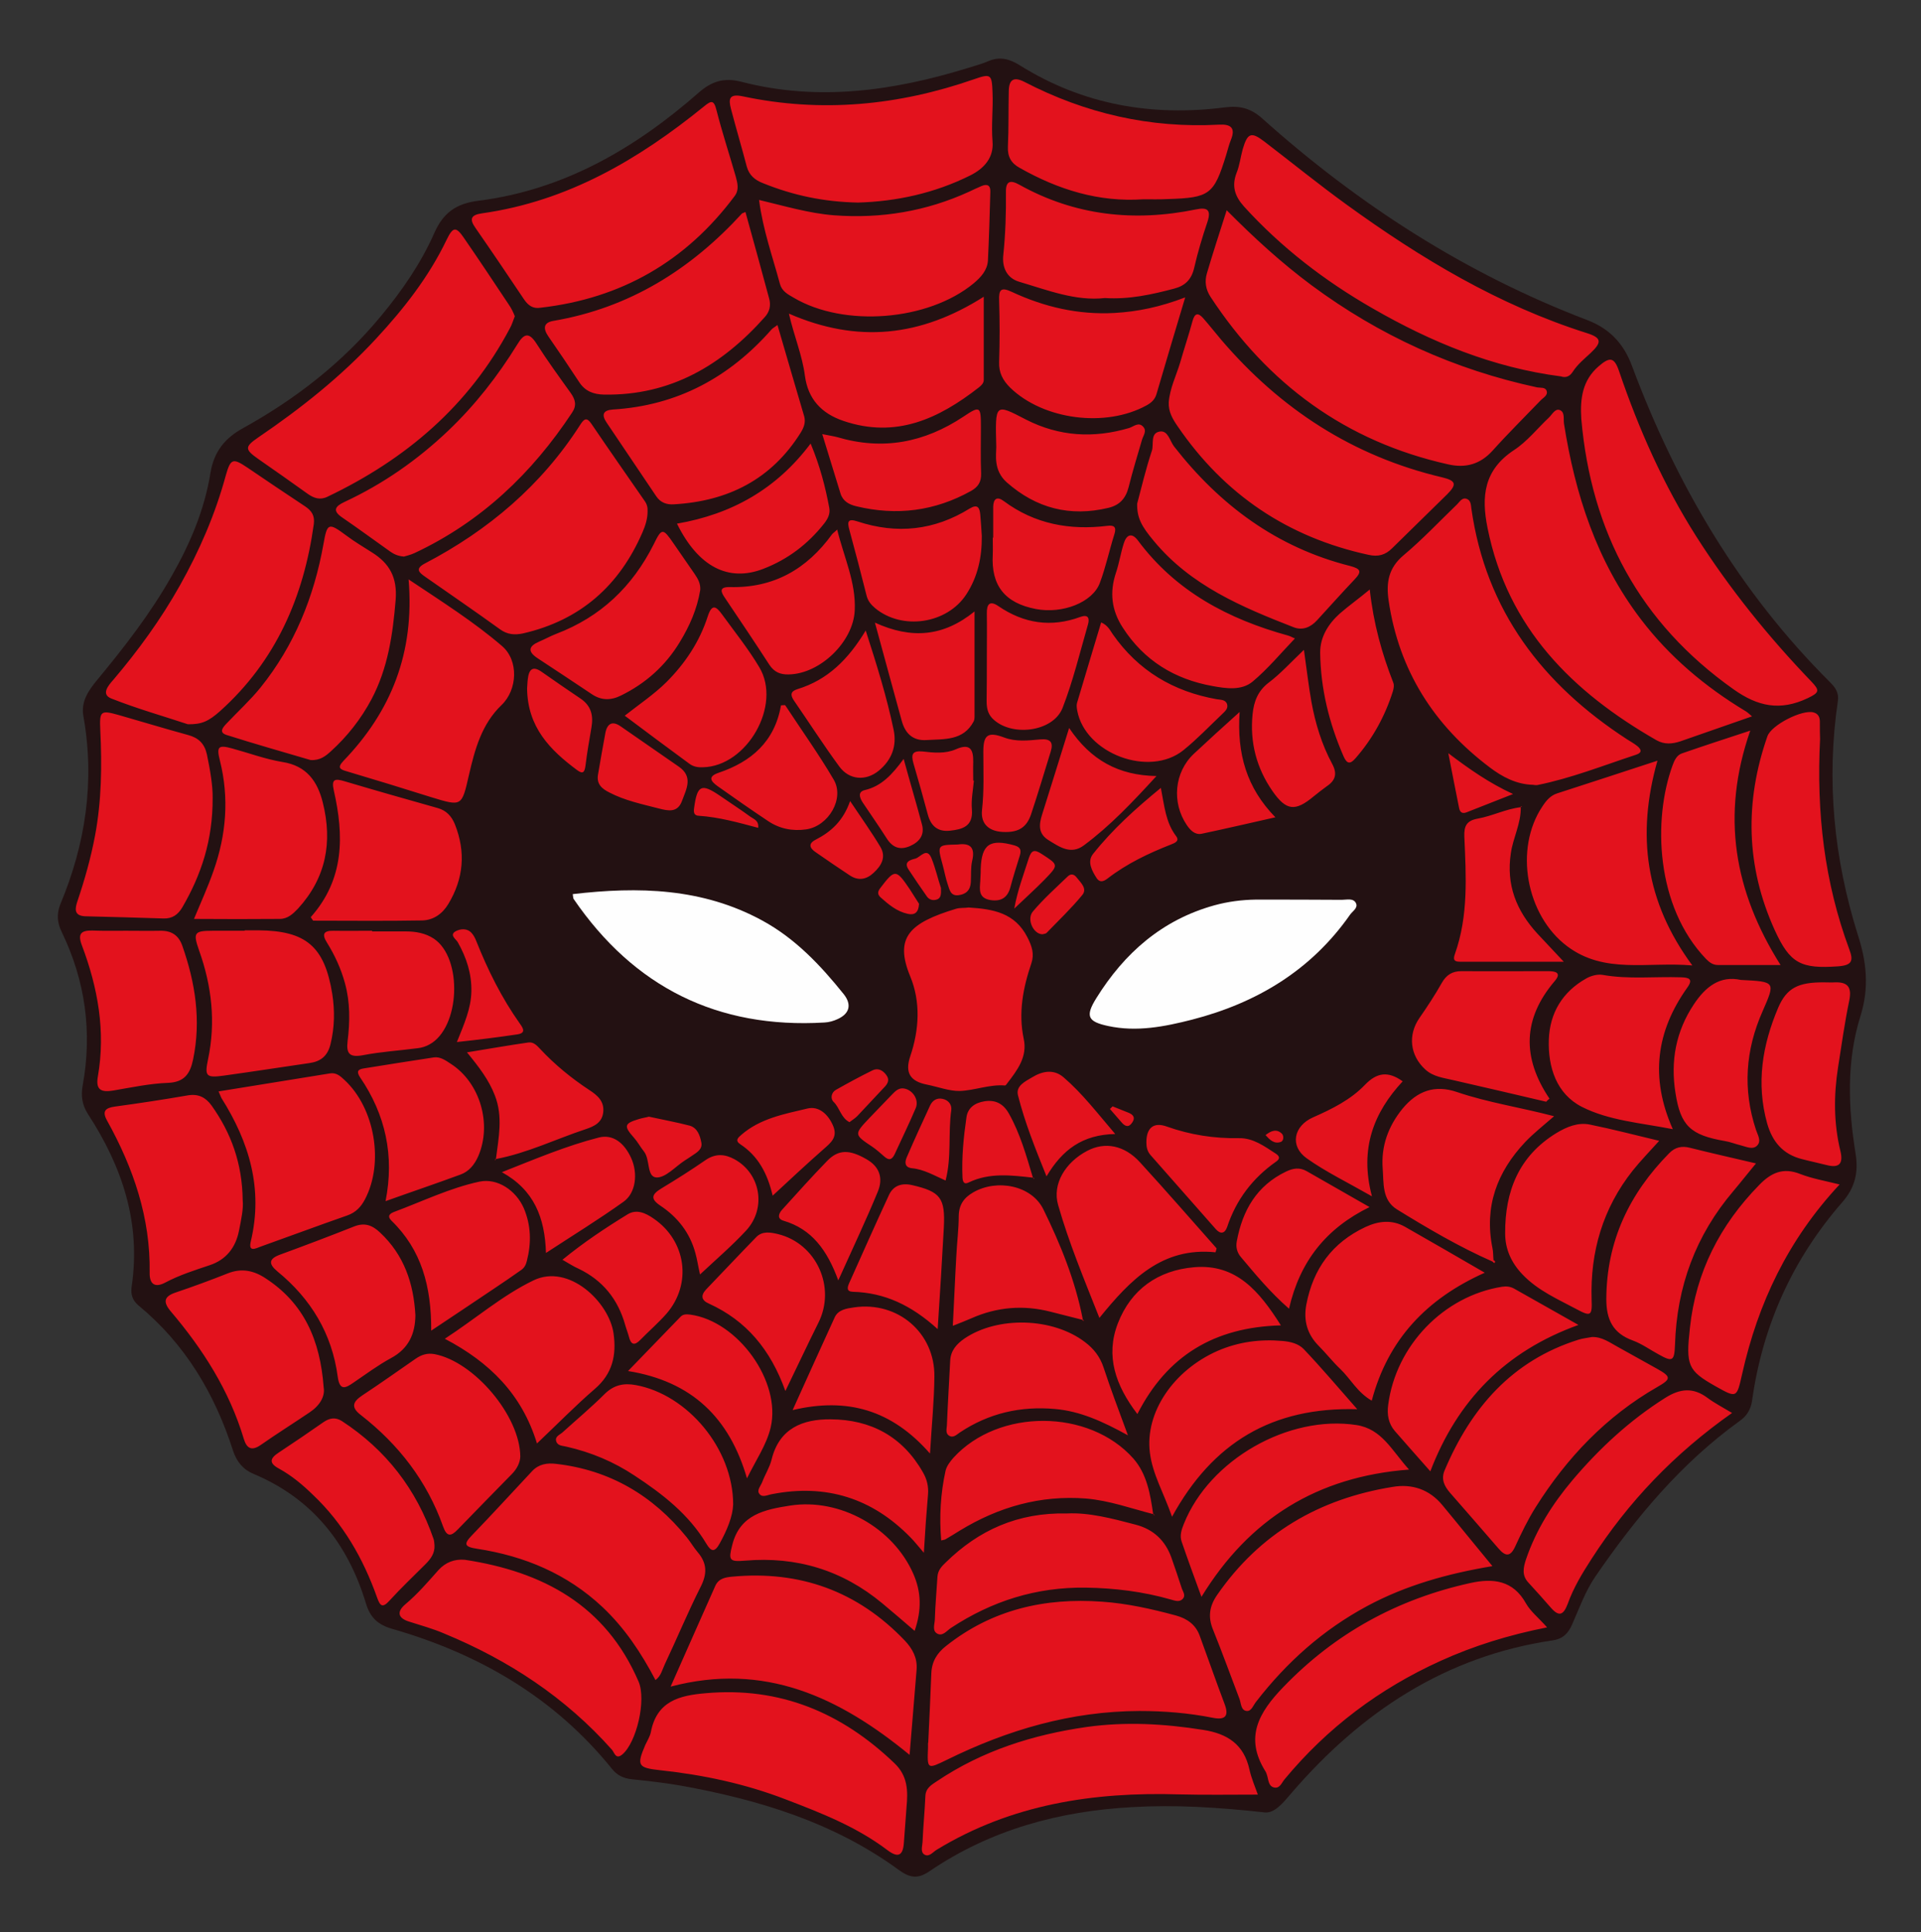 <?xml version="1.0" encoding="utf-8"?>
<!-- Generator: Adobe Illustrator 24.2.0, SVG Export Plug-In . SVG Version: 6.00 Build 0)  -->
<svg version="1.1" id="Layer_1" xmlns="http://www.w3.org/2000/svg" xmlns:xlink="http://www.w3.org/1999/xlink" x="0px" y="0px"
	 viewBox="0 0 875.4 880.3" style="enable-background:new 0 0 875.4 880.3;" xml:space="preserve">
<rect x="0" y="0" width="875.4" height="880.3" fill="#333333" stroke="none"/>
<style type="text/css">
	.st0{fill:#231112;}
	.st1{fill:#E3121D;}
	.st2{fill:#FEFEFE;}
</style>
<g>
	<path class="st0" d="M847.8,463c-6.4,20.4-5.6,41.7-2.2,62.7c1.4,8.6-0.4,15.6-6,22c-22.8,26.1-36.4,56.4-41.2,90.6
		c-0.6,4-2.4,6.9-5.7,9.2c-26.6,19.2-47.2,43.9-65.6,70.7c-4.7,6.8-7.4,14.6-10.7,22c-1.7,3.9-4.1,6.5-8.7,7.2
		c-49,7.2-87.4,32.7-119.1,69.5c-4,4.7-7.9,9.5-12.4,8.9c-21.8-2.4-40.9-3.5-60.2-2.4c-33.3,1.8-64.6,10.3-92.4,29.2
		c-5.4,3.7-9,3.1-14.2-0.7c-29.6-21.6-63.7-31.9-99.2-38.3c-7.4-1.3-14.8-2.1-22.3-2.9c-3.7-0.4-6.6-1.7-9-4.7
		c-26.2-32.5-60.5-52.4-100.1-63.8c-6.6-1.9-10.1-5.1-12.1-11.8c-8.2-27.1-24.4-47.6-51.1-58.8c-4.8-2-7.7-5.5-9.4-10.6
		c-8.3-25.9-21.8-48.6-43-66.1c-2.9-2.4-3.7-5.2-3.2-8.7c4.3-28.9-4.3-54.6-19.8-78.4c-2.8-4.3-3.4-8.5-2.5-13.3
		c4.4-24.3,1.2-47.5-9.5-69.7c-2.1-4.2-2.5-8.2-0.7-12.8C39,384.5,43.3,356,38,326.3c-1.2-6.6,2.3-11.7,6.3-16.5
		c12.4-15,24.3-30.3,33.9-47.3c8.4-14.7,15-30.2,17.7-47c1.6-9.8,6.6-15.9,15-20.5c24-13.3,45.3-29.9,62.8-51.1
		c9.6-11.6,18.1-23.9,24.2-37.7c4-9.1,9.8-13.4,19.9-14.7c39-4.9,71.5-23.8,100.5-49.2c6-5.3,11.7-7.1,19.7-5
		c34.9,9,69.2,4.1,103-6.3c3.1-1,6.3-1.8,9.3-3.1c5.3-2.3,9.7-1.1,14.5,1.9c28.8,18,60.3,23.4,93.6,19.1c6.5-0.8,11.5,0.4,16.6,4.9
		c44,39.4,92.9,70.9,148.2,92c10.3,3.9,16.8,10.8,20.6,21.2c20.2,54.1,49,102.9,90.2,143.9c2.4,2.4,4.1,4.8,3.5,8.6
		c-5.3,36.1-1.8,71.5,9,106.1C850.6,438.1,851.9,449.9,847.8,463z"/>
	<path class="st1" d="M559,95.8c12.7,12.8,25.1,24.1,38.7,34.2c30.9,22.9,65.1,38.4,102.7,46.5c1.6,0.3,3.8-0.2,4.4,1.6
		c0.7,2.1-1.6,3.1-2.8,4.4c-7.3,7.6-14.8,15-21.8,22.8c-5.6,6.2-12.2,8.1-20.2,6.3c-46.7-10.4-82.3-36.6-108.4-76.4
		c-2.2-3.4-2.7-7-1.6-10.7C552.7,115.3,555.7,106.2,559,95.8z M795.4,324c-18.4-11.1-34.6-24.7-47.7-41.9
		c-20.1-26.4-29.9-56.8-35-89.1c-0.3-2.2,0.5-5.3-2-6.2c-2.1-0.7-3.4,2.1-4.9,3.5c-5.3,5-9.9,10.9-15.9,14.8
		c-13.6,9-15,20.9-12,35.6c9.2,45.5,38.6,74.6,77,96.6c3.6,2,7.1,1.7,10.8,0.5c10.6-3.7,21.2-7.4,32.7-11.4
		C796.8,325,796.1,324.4,795.4,324z M700.6,357.7c15.4-3.1,30-8.9,44.9-13.8c2.8-0.9,2.6-2.3,0.7-3.9c-1.5-1.2-3.1-2.1-4.7-3.1
		c-38.5-25-64.4-58.6-71-105.2c-0.2-1.7-0.3-3.6-1.9-4.3c-2.2-1-3.3,1.1-4.6,2.4c-8.1,7.8-15.8,16-24.4,23.2
		c-6.9,5.8-8,12.5-6.8,20.7c4.7,31.8,20.6,56.7,46,75.9c5.8,4.4,12.2,7.8,19.8,8C699.2,357.7,699.9,357.8,700.6,357.7z M422.9,794.1
		c0,0.7,0,1.4,0,2.1c-0.4,10.1-0.4,10,8.7,5.6c27.6-13.6,56.5-22.1,87.6-22.2c11.3,0,22.4,0.9,33.5,3.1c5.6,1.1,7.5-0.7,5.3-6.4
		c-3.9-10.3-7.5-20.7-11.3-31c-1.8-5-5.7-7.8-10.8-9.2c-11.1-3-22.2-5.5-33.7-6.3c-26.1-1.9-50.2,3.6-71.1,20.2
		c-4.1,3.2-6.5,7.1-6.7,12.5c-0.4,10.5-0.9,21-1.4,31.5C423,794.1,422.9,794.1,422.9,794.1z M231.8,138.7
		c-6.7-10.1-13.5-20.3-20.4-30.3c-3.6-5.3-5-5.1-7.9,0.9c-8.1,16.9-19.5,31.4-32.1,45c-16,17.3-34.3,31.8-53.7,45
		c-6.3,4.3-6.2,5.5,0.1,9.9c7.5,5.2,15,10.5,22.4,15.8c2.8,2,5.7,3,9.1,1.3c35.6-17,64.4-41.4,83.1-76.8c0.9-1.6,1.4-3.4,2.2-5.4
		C233.9,142.3,233,140.4,231.8,138.7z M657.2,685.7c-5.9-7.1-13.8-9.7-22.6-8.2c-33.4,5.4-60.5,21.1-80,49.3
		c-3.5,5.1-4.2,10-1.8,15.8c4.2,10.4,8,20.9,12,31.4c0.8,2,0.6,5.3,3.3,5.6c2.2,0.2,3-2.6,4.3-4.2c13.9-18,30.5-32.8,50.6-43.6
		c17.7-9.5,36.7-14.8,57.1-18.2C671.9,703.7,664.6,694.6,657.2,685.7z M536.7,194.3c21.2,31,50.1,50.5,86.9,58.5
		c4.4,1,7.7,0.1,10.8-3c8.3-8.2,16.8-16.4,25.1-24.6c4.5-4.5,4-6.2-2.3-7.7c-40.7-9.6-73.8-31.2-100.7-62.7
		c-2.7-3.2-5.3-6.5-8.1-9.7c-2.4-2.8-4-2.5-5,1.3c-1.7,6.3-3.8,12.5-5.6,18.8c-1.8,6-4.7,11.7-5.2,18.1
		C532.4,187.6,534.4,191,536.7,194.3z M100.3,324c25.4-22.8,38.1-52,42.7-85.2c0.5-3.9-1-6.1-4-8.1c-8.8-5.8-17.5-11.7-26.2-17.6
		c-6.7-4.5-7.7-4.2-9.9,3.5c-4.8,17.7-12,34.3-21,50.3c-8.6,15.3-18.9,29.5-30.3,42.9c-2.3,2.6-5.7,6.6-0.8,8.5
		c11.9,4.7,24.3,8.2,34.8,11.7C91.9,330.1,95,328.7,100.3,324z M334.8,89.3c2.1-2.8,1.3-5.8,0.5-8.8c-2.9-10.1-6.2-20.1-8.8-30.3
		c-1.2-4.8-2.4-4.4-5.7-1.7c-29.8,24.2-62.2,43.2-101.1,48.7c-5,0.7-6,2.5-3,6.7c7.5,10.8,14.8,21.6,22.1,32.5
		c1.9,2.8,4.1,4.4,7.6,3.8C283.1,136,312.6,119.1,334.8,89.3z M790,314.1c11,7.8,21.2,10,33.8,4c5.5-2.6,5.4-3.6,1.6-7.6
		c-19.5-20.3-37.1-42.1-52.3-65.9c-15-23.6-26.3-49-35.3-75.5c-2.2-6.4-4.2-6.6-9.3-2.2c-7.4,6.4-8.5,14.7-7.9,24
		C725.1,242.4,747.3,283.9,790,314.1z M716.7,169.4c2.2-3.4,5.3-5.9,8.2-8.6c5.2-4.9,4.9-6.9-1.7-9c-40.2-12.7-75.8-34.1-109.6-58.6
		c-12.7-9.2-24.9-19.1-37.3-28.6c-6.1-4.7-7.8-4.1-10,3.4c-1,3.6-1.4,7.4-2.8,10.8c-2.3,6-0.8,10.6,3.4,15.3
		c17,18.7,36.8,33.9,58.6,46.4c26.7,15.4,54.9,27,85.8,31C713.7,172.3,715.4,171.4,716.7,169.4z M293.8,228.3
		c-8.1-11.7-16.3-23.4-24.3-35.2c-2.1-3.1-3.3-2.3-5,0.3c-17.7,27.7-41.9,48.2-70.8,63.3c-4.8,2.5-2.7,4.2,0.2,6.2
		c11.3,7.9,22.7,15.7,33.9,23.8c3.4,2.5,6.8,2.7,10.6,1.9c26.1-6,43.9-21.8,54.4-46.1c1.3-3,2.3-6.1,2.3-9.5
		C295.2,231.2,294.8,229.7,293.8,228.3z M303,758.2c5.5-11.6,10.4-23.5,16.2-35c3.1-6,3.1-10.9-1.3-16c-1.8-2.1-3.2-4.6-5-6.8
		c-15.4-19-35-30.6-59.5-33.4c-4.1-0.5-7.9,0.1-10.9,3.3c-9.1,9.7-18.1,19.6-27.3,29.1c-4.1,4.2-3.6,5.4,2.3,6.3
		c21.5,3.3,40.9,11.4,57,26.5c10.1,9.5,17.7,20.9,24.2,33.3C301.3,763.6,301.8,760.7,303,758.2z M442.2,79.9
		c6.4-3.2,10.7-8.2,10.1-15.4c-0.6-7.5,0.3-14.9,0-22.3c-0.3-8.3-0.7-8.8-8.4-6.1c-34.5,12-69.6,15.4-105.4,7.8
		c-6.2-1.3-6.6,1.1-5.4,5.7c2.3,8.8,4.9,17.5,7.2,26.3c1.1,4,3.8,6.2,7.5,7.6c13.6,5.5,27.6,8.5,43.2,8.8
		C408.3,91.8,425.8,88.1,442.2,79.9z M414.5,799.6c1.1-13.8,2.2-26.3,3.2-38.9c0.4-5.3-1.9-9.5-5.4-13.2
		c-21.5-22.5-47.8-32-78.7-29.1c-2.9,0.3-6,0.7-7.6,4.1c-6.6,14.9-13.3,29.9-20.4,46C348.4,757.2,382.5,773.3,414.5,799.6z
		 M407.6,803.4c-24.1-23.1-52.2-34.9-86-31.9c-12,1-22.3,3.6-25,17.7c-0.4,2-1.6,3.9-2.5,5.8c-4.1,9.5-3.4,10.5,6.8,11.6
		c19.6,2.1,38.8,6.2,57.2,13.3c16.2,6.2,32.3,12.5,46.3,23.1c4.9,3.7,7.1,2.5,7.5-3.4c0.4-5.4,0.8-10.7,1.2-16.1
		C413.8,816,413.7,809.2,407.6,803.4z M569.4,806.4c-2.5-11.6-10.1-16.5-21.2-18.2c-17.7-2.8-35.3-3.8-53.1-1.3
		c-24.4,3.5-47.4,10.8-68,24.6c-2.5,1.7-5.2,3.1-5.4,6.8c-0.3,7-1,14-1.3,21c-0.1,2-1.1,4.7,1,5.8c2.1,1.1,3.8-1.3,5.5-2.3
		c34-20.7,71.4-26.4,110.5-25.2c11.9,0.3,23.7,0.1,35.8,0.1C572,814.3,570.3,810.4,569.4,806.4z M719.4,610.4
		c-30.4,9.5-49.1,31.2-61.1,59.6c-1.7,4-0.1,7.2,2.5,10.2c7.4,8.5,14.8,16.9,22.1,25.4c3.2,3.7,5.4,3.8,7.6-1
		c2.8-6.1,5.8-12.3,9.4-18c14.2-22.5,32.1-41.3,55.3-54.6c6.5-3.7,6.4-4.7-0.2-8.4c-5.9-3.3-11.8-6.6-17.8-9.9
		c-3.7-2-7.1-4.6-11.7-4.5C723.5,609.6,721.3,609.8,719.4,610.4z M709.6,361.5c-3.1,1-5,3.3-6.7,5.9c-13,19.3-7.5,49.6,11.2,63.7
		c17.1,12.9,36.6,7,57.1,8.8c-21.4-29-25.5-59.4-15.9-93.3C739.2,351.9,724.4,356.7,709.6,361.5z M355.4,129.3
		c0.9,3.4,3.6,4.8,6.2,6.3c23.1,13.7,61.4,10.6,82.1-6.5c3.3-2.8,6.2-5.9,6.5-10.4c0.5-10.4,0.8-20.9,1.1-31.4
		c0.1-3-1.6-3.6-4.1-2.5c-1.9,0.8-3.8,1.7-5.7,2.6c-19.5,8.9-40,12.3-61.4,10.7c-11.5-0.9-22.4-4.2-34.2-7
		C347.7,104.9,352.1,117,355.4,129.3z M94.3,343.8c-1.1-5-3.8-7.6-8.6-8.9c-10.6-2.9-21.1-6.1-31.6-9.1c-8.2-2.3-8.8-1.9-8.4,6.8
		c0.8,16.2,0.6,32.3-2.4,48.2c-1.9,10.1-4.7,20-8,29.8c-1.1,3.3-1.8,6.7,3.6,6.9c11.9,0.3,23.8,0.6,35.7,1c3.9,0.1,6.5-1.7,8.5-5.1
		c8.6-14.8,13.9-30.6,13.8-49.8C97,358.1,95.8,351,94.3,343.8z M199.8,715.4c-4.8,5.4-9.5,10.9-15.1,15.6c-4,3.4-3.4,6.3,1.8,7.9
		c5.3,1.7,10.8,3.2,15.9,5.4c29.3,12.1,55.3,29.1,76.5,53c1.1,1.3,1.7,4.6,4.7,2.1c6.5-5.5,11-24.8,7.4-33.2
		c-15-34.8-43.6-50.1-79.2-55.5C207,710.3,203,711.9,199.8,715.4z M188.9,252c30.3-14.2,53.5-36.3,71.8-64c2.2-3.3,1.5-5.9-0.6-8.9
		c-5.3-7.4-10.7-14.8-15.6-22.5c-3.5-5.5-5.8-4.6-8.8,0.4c-8.9,14.4-19.2,27.6-31.5,39.3c-14,13.3-29.6,24.2-47.2,32.4
		c-4.3,2-5.7,4-0.9,7.2c7.3,5,14.5,10.3,21.7,15.4c1.7,1.2,3.6,2.1,6.3,2.3C185.4,253.2,187.2,252.8,188.9,252z M150.8,342.3
		c7.5-6.8,13.7-14.7,18.5-23.7c7.5-14.2,9.7-29.5,11-45.3c0.8-10.2-2.8-16.6-10.8-21.6c-3.9-2.5-8-4.9-11.7-7.7
		c-8.1-6-8.7-5.8-10.4,3.9c-4.3,24.1-13.3,46.3-28.7,65.4c-4.7,5.8-10.3,10.9-15.4,16.3c-1.7,1.8-3.8,4.1,0,5.3
		c12.9,4.1,26,7.8,38.2,11.4C145.8,346.6,148.4,344.5,150.8,342.3z M338.2,97.2c-23.4,25.6-51.4,43.1-86,49
		c-4.7,0.8-4.7,3.6-2.3,7.1c4.8,6.9,9.5,13.9,14.1,20.9c2.7,4.1,6.5,5.5,11.3,5.6c30.3,0.5,53.7-13.4,73.2-35.3
		c2.2-2.4,2.9-5.3,2-8.5c-3.5-13-7.1-26.1-10.8-39.4C338.7,97.1,338.4,97.1,338.2,97.2z M695.4,730.6c-5.9-10.6-15-11.6-25.4-9.3
		c-33.1,7.3-61.5,22.8-85.2,47.4c-11.1,11.5-17.8,22.9-8.2,38.3c0.4,0.6,0.6,1.3,0.8,1.9c0.7,2.2,0.6,5.1,3.4,5.6
		c2.5,0.4,3.3-2.3,4.6-3.8c19.5-23.5,43.2-41.3,71-53.9c15.2-6.9,31-11.8,48.6-15.3C701.2,737.2,697.5,734.3,695.4,730.6z
		 M156.5,346.7c-3,3.2-1.5,3.9,1.7,4.8c12.8,3.8,25.5,7.7,38.2,11.7c14.1,4.3,14,4.4,17.3-10.1c2.7-11.7,5.8-23.2,14.9-31.9
		c7.2-6.9,7.9-20.3,0.1-26.9c-12.7-10.9-26.9-19.9-42.5-30.3C189,297.5,178.2,324.2,156.5,346.7z M435.6,414.1
		c-21,6.4-28.2,12.9-20.8,30.8c4.8,11.6,4.1,24.3,0,36.4c-2.5,7.4-0.1,11.4,7.6,12.9c5,1,10.3,3,14.9,2.9c6.8-0.2,13.6-3.1,20.7-2.5
		c0.3,0,0.7-0.6,1-1c4.6-6,9.3-12.1,7.5-20.3c-2.5-11.9-0.3-23.2,3.5-34.4c1.4-4.2,0.3-7.7-1.8-11.8c-5.7-11.2-15.6-12.9-26.8-13.6
		C439.7,413.8,437.5,413.5,435.6,414.1z M351.7,150c-19.2,21.9-43,34.8-72.4,36.6c-4.3,0.3-5.4,2.2-2.9,5.9
		c7.6,11.2,15.1,22.5,22.7,33.7c1.9,2.8,4.7,3.8,7.9,3.6c24.7-1.4,44.5-11.3,57.9-32.7c1.4-2.3,2.3-4.6,1.6-7.3
		c-4-13.6-8-27.2-12.2-41.7C352.8,149.2,352.2,149.5,351.7,150z M100.9,500.3c12.7,20.1,19.1,41.4,13.4,65.3
		c-1.3,5.3,2.5,3.1,4.5,2.4c13.2-4.7,26.3-9.6,39.5-14.2c3.9-1.4,6.2-3.9,8-7.3c8.8-16.7,4.5-41.6-9.3-54.4c-1.9-1.8-3.8-3.5-6.7-3
		c-16.8,2.7-33.5,5.4-50.7,8.2C100.2,498.6,100.5,499.5,100.9,500.3z M525.8,246.5c16.8,20.3,40.1,30.1,63.7,39.3
		c4.1,1.6,7.8,0,10.7-3.2c5.7-6.2,11.3-12.5,17.1-18.6c3.4-3.6,2.8-4.8-2-6.1c-33.4-8.4-59.4-27.7-80.3-54.5
		c-1.9-2.5-2.7-7.2-6.3-6.8c-4.7,0.6-2.8,5.8-3.8,8.8c-2.8,8.4-4.8,17-6.7,24.1C518.1,235.9,520.1,239.7,525.8,246.5z M532.2,90.7
		c19.1-0.6,21-2,26.6-20.2c0.7-2.2,1.2-4.5,2.1-6.7c2.3-5.6-0.1-7.3-5.4-7c-31.4,1.7-60.9-5.1-88.7-19.5c-4.9-2.5-7-1-7.1,4.2
		c-0.2,8.4,0,16.9-0.4,25.3c-0.2,4.6,1.5,7.6,5.4,9.7c17.5,9.9,36,15.7,56.3,14.3C524.7,90.8,528.5,90.9,532.2,90.7z M96.4,503.7
		c-2.7-3.7-6-5.4-10.8-4.6c-11,1.9-22.1,3.6-33.2,5.1c-4.4,0.6-6,2.1-3.6,6.4c12,21.6,19.8,44.3,19.4,69.3c-0.1,5,2.2,7.1,7.1,4.5
		c6.4-3.4,13.3-5.6,20.2-7.9c7.6-2.5,11.9-8.1,13.4-15.7c1-5,2.1-10.1,1.7-13.9C110.4,530,105.3,516.2,96.4,503.7z M507.9,142.6
		c-16.5,0.9-32-2.7-46.8-9.6c-4.9-2.3-6-1.1-5.8,3.9c0.3,9.3,0.3,18.7,0,28c-0.2,4.9,1.7,8.4,5,11.7c15.1,14.7,43.5,18.4,62.2,8.1
		c2.2-1.2,3.8-2.7,4.5-5.1c4.2-14.3,8.4-28.5,13.1-44.1C528.6,139.9,518.4,142,507.9,142.6z M431,711.9c-1.9,1.8-3.6,3.6-3.8,6.5
		c-0.4,6.5-1,13-1.2,19.6c-0.1,2.2-1.3,5.1,1.2,6.4c2.4,1.2,4.2-1.3,6.1-2.6c18.7-12.3,38.9-18.7,61.5-18.4
		c13.2,0.2,26.1,1.8,38.7,5.4c1.8,0.5,3.8,1.3,5.3-0.1c1.8-1.7,0.2-3.5-0.3-5.1c-1.5-4.7-3.1-9.3-4.7-13.9
		c-2.8-7.8-8.2-12.9-16.3-15c-10.6-2.8-21.3-5.6-31.2-5.1C463.8,689.1,446,697.2,431,711.9z M680.6,574.2c-0.2-1.9-0.1-3.8-0.5-5.6
		c-3.8-18.8,2.1-34.6,14.9-48.2c3.9-4.1,8.4-7.6,13.2-11.8c-15.2-4-30.1-6.2-44.2-11c-10.2-3.5-18.2-0.5-24.9,7.6
		c-6.5,8-9.8,17.1-9,27.3c0.5,6.5-0.4,14.2,6.4,18.5c14.1,8.7,28.4,17.1,43.6,23.8C680.2,574.6,680.4,574.4,680.6,574.2z
		 M366.8,171.2c1.4,10.6,7.5,17.2,17.6,20.6c23.9,8.1,43.4-1,61.7-15.3c1.1-0.9,2.2-1.9,2.2-3.4c0-12.2,0-24.4,0-37.9
		c-28.8,18.3-57.6,21.3-88.8,7.7C361.9,153.3,365.6,161.9,366.8,171.2z M535.1,131.5c5-1.3,7.9-4.2,9.1-9.5c1.6-7,3.7-14,6-20.8
		c1.8-5.4,0.2-6.9-5.1-5.8c-28.2,5.8-55.3,2.9-80.7-11.3c-4-2.2-6.1-1.6-6,3.4c0.1,9.6-0.2,19.1-1.2,28.7
		c-0.6,5.5,1.5,10.5,7.3,12.2c12.9,3.8,25.7,8.9,39,7.4C514.6,136.5,524.9,134.2,535.1,131.5z M198,617c-3.3-0.6-6,0.3-8.6,2.1
		c-8.1,5.6-16.1,11.3-24.3,16.7c-4.5,3-5.2,5.5-0.6,9c17.2,13.4,30.1,30.1,37.4,50.7c1.7,4.8,3.6,4.7,6.8,1.3
		c8.1-8.4,16.4-16.8,24.5-25.1c2.4-2.4,3.8-5.3,3.9-8C237,645.1,216,620.4,198,617z M111.5,424.1c-2.3,0-4.7,0-7,0
		c-2.6,0-5.2,0-7.7,0c-8.3,0-8.9,0.9-6.1,8.9c5.8,16.2,7.7,32.7,4.1,49.7c-1.6,7.7-0.9,8.5,7.2,7.4c13-1.8,25.9-3.8,38.9-5.7
		c5.2-0.7,8.4-3.2,9.7-8.6c1.9-7.7,2-15.4,0.8-23c-3.5-21.6-12-28.7-33.5-28.9c-2.1,0-4.2,0-6.3,0
		C111.5,423.9,111.5,424,111.5,424.1z M618.5,642.1c-8.9-10.1-16.4-19-24.4-27.4c-2.4-2.5-6.1-3.4-9.7-3.7
		c-10.2-0.9-20,0.4-29.5,4.5c-20.2,8.9-33.2,28.1-30.9,46.4c1.2,9.8,6.3,18.3,10.1,29.2C552.6,657.3,579.8,641,618.5,642.1z
		 M121.1,582.5c-5.4-3.6-11-4.8-17.3-2.3c-7.8,3.1-15.7,6-23.7,8.7c-5.4,1.8-5.9,4.3-2.3,8.6c14.7,17.3,26.7,36.1,33.3,58.1
		c1.3,4.3,3.5,5.7,7.7,2.8c7.3-5.1,14.8-9.8,22.2-14.8c4.7-3.1,7.2-7.3,6.5-11.4C145.9,610.4,138.4,593.8,121.1,582.5z M829.3,328.8
		c0-2-0.7-3.6-2.9-4.2c-5.1-1.4-19.2,5.7-21,10.9c-10.4,29.8-9.8,59.3,3.3,88.2c7,15.4,12,17.8,29,16.6c6.5-0.5,6.9-2.7,5-7.8
		c-11.3-30.5-15-62.1-13.3-95.7C829.3,334.9,829.3,331.8,829.3,328.8z M724.5,512.4c-5.4-1.1-10.5,1-15.3,3.9
		c-17.1,10.5-23.4,26.5-23.3,45.7c0,7.3,2.9,13.5,8,18.8c7,7.3,16.1,11.2,24.7,15.8c6.3,3.4,7,2.9,6.7-4.4
		c-0.7-21.8,5.1-41.6,18.7-58.8c3.6-4.5,7.7-8.7,12.1-13.6C745.1,517.2,734.9,514.5,724.5,512.4z M766.4,343.3
		c-2.3,0.8-3.4,3.2-4.2,5.4c-9,24.6-7.8,64.3,15.3,88.3c1.6,1.6,3.1,2.7,5.4,2.7c9.1,0,18.1,0,28.5,0
		c-21.1-33.4-27.3-68.1-13.8-106.8C786,336.7,776.2,339.9,766.4,343.3z M640.3,559c-6-3.4-12.1-2.7-18.1,0.1
		c-15.1,7.1-23.8,19-26.9,35.3c-1.4,7.4,0.5,13.6,5.5,18.7c3.5,3.5,6.5,7.4,10,10.7c4.7,4.5,7.7,10.6,14.3,14.4
		c7.4-27.8,24.9-46.4,51.5-58.3C663.8,572.5,652.1,565.7,640.3,559z M127.5,418.7c3.6,0,6-2.3,8.3-4.7c12.8-14,15.8-30.3,11.3-48.3
		c-2.4-9.7-7.4-16.8-18.4-18.5c-7.8-1.3-15.3-4.1-23-6.2c-6.2-1.7-7.1-0.8-5.5,5.5c4.3,17.1,2.9,33.9-2.9,50.3
		c-2.5,7.2-5.7,14.2-8.9,21.9C101.9,418.8,114.7,418.8,127.5,418.7z M770.2,523c-3.8-1-6.9-0.3-9.6,2.5
		c-18.1,18.4-28.5,40-28.6,66.4c0,9.4,3,15.6,12.1,18.9c4.1,1.5,7.8,4.2,11.7,6.3c6.4,3.6,7.2,3.1,7.5-4.4
		c0.8-26.4,9.4-49.8,26.6-70c3.3-3.9,6.4-7.9,10.3-12.6C789.2,527.5,779.7,525.4,770.2,523z M142.7,419.5c16.5,0,33.1,0.2,49.6-0.1
		c5.2-0.1,9.3-3,12-7.5c7-11.6,8-23.7,3-36.3c-1.5-3.7-3.9-6.3-7.8-7.4c-14.2-4-28.3-8-42.4-12.2c-4.3-1.3-6.2-1.2-5,4.1
		c4.7,20.6,4.9,40.5-10.5,57.8C142,418.5,142.3,419,142.7,419.5z M271,632.9c8.1-6.9,10-15.4,8.6-25.3c-2-14.3-20.4-32-36.5-24.2
		c-14.3,6.9-26.4,17.5-40.4,26.6c20.4,10.7,35.1,25.2,42,47.7C254,648.9,262.2,640.5,271,632.9z M768.9,450c2.8-3.9,0.8-4.6-2.9-4.7
		c-11.9-0.4-23.8,1-35.7-1.1c-2.3-0.4-5.3,0.4-7.4,1.6c-10.9,6.1-16.7,15.8-17.1,28c-0.4,12.5,3.5,24.6,15,30.5
		c12.4,6.3,26.7,7.3,41.5,10.2C751.8,490.9,754.8,469.8,768.9,450z M778.2,637c-6.5-4.9-12.5-4.4-19.3-0.1
		c-16.2,10.2-30,23-42.3,37.5c-9.1,10.8-16.6,22.6-21.2,36.1c-1.2,3.7-2,7.2,1,10.5c3.5,3.8,6.9,7.6,10.3,11.5
		c3.8,4.4,5.8,3.3,7.7-1.7c2.6-7.3,6.6-13.9,10.8-20.4c16.8-26.1,37.8-48.1,64.1-66.6C784.8,641.1,781.3,639.3,778.2,637z
		 M525.5,689.9c-1.3-9-2.8-18.2-9-25.3c-20.2-22.8-61.5-22.9-82-0.4c-1.5,1.7-3.1,3.8-3.6,5.9c-2.3,10.4-2.9,21-2,31.8
		c1.1-0.3,1.6-0.3,1.9-0.5c2.2-1.3,4.4-2.6,6.6-4c17.7-10.8,36.7-16.2,57.5-14.6C505.5,683.7,515.4,687.3,525.5,689.9L525.5,689.9z
		 M642.1,669.6c-7.9-8.7-12.3-18.5-24-20.3c-31-4.7-66.9,15.8-78.6,45c-1.1,2.7-2,5.4-1,8.2c2.7,7.9,5.6,15.8,9,25.1
		C569.3,692,600.3,672.8,642.1,669.6z M42.1,424c-5.1-0.1-6.8,1.4-4.8,6.7c7.3,19.3,10.9,39.2,7.3,59.8c-1.1,6.2,1.6,7.3,7,6.4
		c8.3-1.4,16.6-3.2,25-3.5c7.6-0.3,10.1-4.4,11.4-10.7c3.7-17.8,1-34.9-4.9-51.7c-1.7-4.9-5-7-10.1-6.9c-5.2,0.1-10.3,0-15.5,0
		C52.4,424.1,47.3,424.2,42.1,424z M719.3,603.7c-10.7-6.1-20.1-11.3-29.4-16.6c-1.7-0.9-3.4-1.1-5.4-0.8
		c-26.6,4.2-48.4,26.8-51.9,53.8c-0.6,4.4,0.1,8.5,3,11.9c5.2,6,10.5,11.9,16.2,18.4C664.2,638,686,615.7,719.3,603.7z M820.3,534.9
		c-7.8-3.1-13.3-0.5-18.7,5.1c-17.8,18.2-28.8,39.6-31.5,65c-1.9,17.1-1,19.5,11.6,26.6c9.8,5.5,9.7,5.5,12.2-5.6
		c7.2-32.1,20.8-61,44.4-86.3C831.5,538,825.7,537,820.3,534.9z M554.4,568.8c-11.6-13.1-23.1-26.3-34.9-39.2
		c-7.1-7.8-16-9.5-24.1-5.2c-9.9,5.2-16,15.1-13.2,24.7c4.9,17.2,11.8,33.7,18.8,51.4c14.1-17.4,28.6-32.4,52.9-29.9
		C554.1,570,554.3,569.4,554.4,568.8z M197.6,701.3c-7.8-22.7-21.7-40.7-41.8-53.8c-3-1.9-5.6-1.4-8.4,0.5
		c-6.7,4.7-13.5,9.3-20.3,13.8c-4,2.6-4.8,4.8,0.1,7.4c5.8,3.2,10.8,7.4,15.5,12c13.7,13,22.8,28.9,29.1,46.6c1.4,4,2.5,5.1,5.8,1.4
		c5.2-5.7,10.8-11,16.3-16.5c2.4-2.4,4.3-5,4.1-8.6C197.9,703.2,197.9,702.2,197.6,701.3z M289.7,631.1c-5.4-1-9.9-0.1-14.1,4
		c-6.1,6.1-12.8,11.7-19.2,17.5c-1.3,1.2-3.7,1.9-2.9,4.2c0.7,2.1,3,1.9,4.8,2.4c11,2.5,21.3,6.8,30.8,13.1
		c12.8,8.4,24.8,17.7,32.8,31.1c2.2,3.7,3.8,4,6.1-0.2c3.3-6,5.9-12.2,6.1-17.7C334.1,660.1,313.3,635.4,289.7,631.1z M502.9,623.1
		c-1.6-4.9-4.5-8.6-8.5-11.6c-14.7-11.2-39.7-11.9-54.9-1.6c-3.6,2.5-6.3,5.5-6.5,10.2c-0.5,9.8-1.1,19.6-1.5,29.4
		c-0.1,1.6-0.7,3.5,0.9,4.6c2,1.3,3.5-0.4,5-1.4c13.2-8.8,27.7-12.1,43.4-10.7c11.4,1,21.6,5.6,33.2,12
		C509.7,642.4,506.1,632.8,502.9,623.1z M173.2,561.6c-3.6-3.4-7.1-4.7-12-2.7c-11.1,4.4-22.2,8.6-33.4,12.7
		c-5.3,1.9-5.6,4.2-1.4,7.7c15.3,12.5,24.9,28.4,27.5,48c0.9,6.6,3.6,5.2,7.3,2.6c5.6-3.8,11.1-7.9,17-11.1c8-4.3,11-11,11.1-19.5
		C188.5,584.7,184.1,571.8,173.2,561.6z M316.6,261.6c-3.2-4.6-6.4-9.3-9.6-13.9c-4.9-7.1-5.4-7.3-9.1,0.3
		c-9.7,19.3-24.2,33.1-44.4,40.8c-2.6,1-5.1,2.4-7.7,3.5c-4.9,2.1-5.6,4.5-0.7,7.7c8.2,5.4,16.4,10.8,24.6,16.3
		c4.3,2.9,8.7,2.9,13.3,0.6c11.2-5.5,20.2-13.5,26.7-24.2c4.6-7.5,8-15.3,9.4-23.9C319.3,266,318.1,263.8,316.6,261.6z M587,289.6
		c-27.2-7.5-51.2-20.1-68.5-43.4c-2.8-3.7-5.2-2.5-6.4,1.4c-1.4,4.4-2.1,9.1-3.6,13.5c-2.9,8.8-2,16.9,3.1,24.8
		c9.7,15.1,23.7,23.6,41,26.7c6.1,1.1,13.2,2.2,18.3-2.1c6.9-5.8,12.7-12.8,19.2-19.6C589,290.5,588.1,289.9,587,289.6z
		 M706.1,500.6c-12.6-18.7-12.2-36.5,2.4-53.6c3.4-4,0-4.5-3.2-4.5c-13.1,0-26.2,0.1-39.3,0c-4.2,0-6.9,1.7-9,5.4
		c-3.1,5.5-6.6,10.8-10.2,16c-5.3,7.7-4.3,17,2.7,23.4c3.7,3.4,8.4,3.8,12.9,4.9c14.1,3.2,28.1,6.5,42.2,9.8
		C705.1,501.4,705.6,501,706.1,500.6z M493.4,601c-3.4-17.5-10.1-34-17.9-49.9c-5.4-11.1-21.3-14-32-7.8c-4.2,2.4-6.5,5.6-6.6,10.7
		c0,6.1-0.8,12.1-1.1,18.2c-0.6,10.4-1,20.8-1.6,31.9c3.3-1.3,5.9-2.3,8.4-3.4c11.7-5.2,23.8-6.2,36.2-3c4.7,1.2,9.5,2.4,14.2,3.6
		L493.4,601z M169.5,424.1c-5.8,0-11.7,0.1-17.5,0c-4.6-0.1-5.4,1.6-3,5.4c3.6,5.8,6.4,11.9,8.2,18.5c2.4,8.7,2.3,17.5,1.2,26.4
		c-0.7,5.8,1,7.5,7,6.4c8.2-1.6,16.7-2.1,25-3.2c1.8-0.2,3.7-0.8,5.3-1.7c14-7.6,15.3-39.3,2-48.2c-3.8-2.5-8.2-3.3-12.7-3.3
		c-5.1,0-10.3,0-15.4,0C169.5,424.2,169.5,424.1,169.5,424.1z M225.5,586.9c4.1-2.7,8.1-5.5,12.1-8.3c1.4-1,2.1-2.4,2.5-4.1
		c2.1-8.2,1.9-16.2-1.4-24c-3.6-8.2-12.1-13.8-20.2-12.1c-13.5,2.9-26,9-38.9,13.8c-1.8,0.7-3.4,1.8-1.2,4
		c13.7,13.3,18.2,30,18.1,50.1C207,599.3,216.3,593.1,225.5,586.9z M810.3,459.2c-7.2,17-10.1,34.4-5,52.7c2.4,8.4,7.2,14,15.7,16.2
		c3.8,1,7.7,1.8,11.6,2.8c5.6,1.4,7.4-0.8,6.1-6.3c-3.1-12.7-3.1-25.5-1.1-38.3c1.6-10.2,3-20.3,5.1-30.4c1.2-5.9-0.5-8.5-6.5-8.3
		c-1.6,0.1-3.3,0-4.9,0C819.5,447.5,814.2,450.1,810.3,459.2z M314.3,348.1c1.8,1.3,3.9,1.6,6,1.5c20.1-0.4,36.1-28.3,25.7-45.6
		c-5-8.4-11.2-16.1-17-24.1c-2.7-3.7-4.6-4.9-6.5,1c-3.7,11.5-10.3,21.4-18.9,30c-5.7,5.6-12.3,10-18.9,15.2
		C294.8,333.7,304.5,340.9,314.3,348.1z M425.8,627.3c0.3-20-16.7-34.5-36.6-31.6c-3.4,0.5-7.3,1-8.9,4.7
		c-6.2,13.5-12.3,27.1-19.1,42.1c24.9-5.9,45.2-0.1,62.6,19.8C424.6,649,425.7,638.2,425.8,627.3z M544.2,577.4
		c-16.5,1.4-28.8,10.1-34.8,25.6c-5.7,14.8-1.1,28.2,8.9,41.3c13.6-26.7,35.2-39.6,65.4-40.4C573.8,588.2,563.3,575.8,544.2,577.4z
		 M209.8,535.2c3.9-1.4,6.4-4.5,8.1-8.3c6.4-14.7,0.9-33.6-12.5-42.2c-2.3-1.5-4.7-3.3-7.7-2.9c-10.6,1.6-21.2,3.3-31.8,5
		c-2.8,0.4-3.6,1.4-1.8,4.1c11.6,17,15.7,35.7,11.6,56.4C187.4,543.1,198.7,539.3,209.8,535.2z M422.9,680.9c0.3-3.6-0.5-6.9-2.3-10
		c-9.3-16.4-23.8-24.1-42.1-24.2c-12.6-0.1-23.4,4-26.9,18.4c-0.9,3.6-3,6.8-4.3,10.3c-0.7,1.7-2.5,3.6-1.3,5.2
		c1.4,2,3.8,0.5,5.8,0.2c24.6-4.8,45.7,1.8,63.2,19.8c1.8,1.8,3.3,3.8,6,6.9C421.6,697.1,422.2,689,422.9,680.9z M771.9,457.6
		c-8.2,12.3-10.7,25.8-8.4,40.3c2.3,15.1,6.9,19.3,22.5,22c2.5,0.4,4.9,1.4,7.4,2c2.4,0.6,5.3,2.1,7.3,0.1c2.1-2.1,0.3-4.8-0.5-7.2
		c-6.1-18.4-4.8-36.4,3-54c5.9-13.5,6-13.5-9.9-14.3C783.8,444.4,777.2,449.6,771.9,457.6z M490.8,320.3c-0.3,1.1-0.1,2.3,0.1,3.5
		c3.6,19.5,32.8,30.6,48.4,18c6.2-5,11.7-10.8,17.4-16.2c1.3-1.3,3.1-2.6,2.5-4.7c-0.7-2.2-2.9-2-4.7-2.3
		c-19.8-3.5-35.8-13-47.4-29.6c-1.3-1.9-2.3-4.1-5.3-5.4C498.1,296,494.4,308.1,490.8,320.3z M416.2,717.1
		c-9.2-21-33.4-34.6-56.1-31.1c-11.5,1.8-22.9,4-26.4,17.9c-1.8,7-1.4,7.8,5.8,7.2c23.5-2,44.3,4.3,62.5,19.4
		c4.8,4,9.6,8.1,14.8,12.6C420.1,733.5,419.8,725.3,416.2,717.1z M446.7,234.4c-0.3-3.2-1.3-4.8-4.8-2.7
		c-16.1,10-33.2,11.8-51.1,5.9c-4.5-1.5-4.8,0.1-3.7,4c2.7,9.9,5.3,19.8,7.8,29.8c0.6,2.4,2,4.1,3.9,5.7
		c12.3,10.2,32.7,7.2,41.5-6.2c5.3-8.1,7.2-17.1,7.1-26.7C447.2,240.9,447,237.7,446.7,234.4z M379.2,243.4
		c-11.5,15.9-26.6,24.6-46.6,24.1c-5-0.1-4.2,2.1-2.2,5c6.8,10.1,13.6,20.2,20.2,30.4c2.2,3.3,4.9,4.5,8.8,4.4
		c14.3-0.2,29.5-14.9,30.1-29.2c0.6-12.8-4.9-24.1-8-36.8C380.3,242.5,379.6,242.9,379.2,243.4z M458.8,219.8
		c13.4,11.8,28.8,15.8,46.3,11.6c5.1-1.2,7.9-4.3,9.2-9.4c1.8-7.2,4-14.4,6.1-21.6c0.6-2,2.3-4,0.6-5.9c-2.1-2.4-4.3-0.2-6.4,0.5
		c-16.2,4.8-31.9,3.9-47-3.8c-14.3-7.4-14.1-7.6-13.6,12.5C454,207.1,452.6,214.3,458.8,219.8z M383,224.8c1.1,3.6,3.9,5.1,7.3,5.9
		c18.3,4.4,35.7,2.2,52.2-7c3.2-1.8,4.7-4.1,4.6-7.9c-0.3-7-0.1-14.1-0.1-21.1c0-9.5-0.3-10-7.9-4.9c-17.9,11.9-36.8,15.5-57.5,9.4
		c-1.8-0.5-3.6-0.7-6.9-1.4C377.7,207.5,380.3,216.1,383,224.8z M372.9,602.8c8.2-16.2-0.8-36.2-18.4-40.5c-3.4-0.8-7.1-1.5-9.9,1.4
		c-7.7,7.9-15.2,15.9-22.8,23.8c-2.6,2.8-2.2,5,1.3,6.5c16.9,7.7,28,20.8,34.8,39.8C363.4,622.5,368,612.6,372.9,602.8z
		 M351.2,650.4c4.9-20.9-14.9-48.4-36.6-51.4c-1.7-0.2-3.3-0.3-4.5,1c-7.7,8-15.5,16-23.9,24.7c29.1,4.7,46.2,21.3,54.2,48.9
		C344.5,665.2,349.3,658.4,351.2,650.4z M347.8,259.2c11.2-4.3,20.4-11.3,27.8-20.7c1.7-2.2,2.8-4.4,2.3-7.1
		c-1.8-9.6-4.2-19-8.5-29.3c-15.6,20.8-36,32.2-60.9,36.5C318.2,258.3,332,265.3,347.8,259.2z M452.4,245c0,2.6,0.1,5.2,0,7.7
		c-0.8,14.1,5.5,22.1,19.7,24.8c12.1,2.3,25.8-3,29.1-11.9c2.7-7.2,4.3-14.8,6.6-22.1c1.1-3.4-0.1-4.3-3.2-3.9
		c-17.1,2.1-33.1-0.8-47.2-11.3c-3.1-2.3-4.7-1-4.8,2.6c0,4.7,0,9.4,0,14C452.6,245,452.5,245,452.4,245z M449.6,319.4
		c0,2.9,0.4,5.5,2.5,7.8c8.3,8.7,27.7,6.5,32.1-4.6c4.8-12.3,7.9-25.3,11.6-38.1c0.8-2.8,0.1-4.7-3.5-3.4c-13.3,4.9-25.7,3-37.3-4.9
		c-3.9-2.7-5.4-1-5.3,3.3c0.1,6.8,0,13.6,0,20.3C449.7,306.3,449.7,312.9,449.6,319.4z M624.1,550c-10.1-5.8-19.4-11.1-28.7-16.4
		c-3.2-1.8-6.2-1.3-9.3,0.2c-13.4,6.4-19.9,17.7-22.5,31.8c-0.5,2.6,0.1,5.1,1.9,7.2c6.6,7.8,13.1,15.8,21.9,23.5
		C592.4,574.5,604.5,559.6,624.1,550z M411,328.7c1.6,5.6,5.1,8.9,11.2,8.5c8.1-0.5,16.8,0.4,21.5-8.5c0.3-0.6,0.4-1.4,0.4-2
		c0-15.6,0-31.1,0-48.1c-14.2,11.5-28.7,12.7-45.4,5.1C403.1,300,407.1,314.4,411,328.7z M226,528.1c14.3-2.7,27.3-9.1,40.9-13.6
		c3.9-1.3,7.5-3,8-7.8c0.5-4.9-2.6-7.6-6.3-10c-8.2-5.4-15.8-11.6-22.5-18.8c-1.5-1.6-3-3.2-5.3-2.9c-9.1,1.3-18.1,2.9-28,4.5
		c5.5,6.7,10,12.6,12.7,19.6C229.3,508.8,227.2,518.4,226,528.1L226,528.1z M693,367.8c-6.8,0.8-12.9,4-19.6,5.2
		c-5,0.9-6.3,3.3-6.1,8.2c0.8,18,1.9,36.1-4.3,53.5c-0.8,2.3-0.6,3.5,2.2,3.5c15.6,0,31.1,0,47.4,0c-4.5-4.8-8.3-8.8-12.1-12.9
		c-9.5-10.4-14.2-22.1-12-36.6C689.5,381.7,693.2,375.1,693,367.8L693,367.8z M430.1,559.4c0.7-13.6-1.5-16.4-14.4-19.4
		c-4.8-1.1-8.6,0.2-10.6,4.5c-6.2,13.4-12.2,26.9-18.2,40.3c-0.8,1.9-1.2,3.7,1.8,3.8c14.4,0.4,26.6,6.1,38.6,17
		C428.4,588.8,429.3,574.1,430.1,559.4z M263.7,578.1c11,5.3,17.9,13.9,21.2,25.6c0.5,1.8,1.2,3.5,1.7,5.4c0.9,3.6,2.5,4.2,5.2,1.4
		c3.9-4,8.2-7.7,11.9-11.9c11.8-13.6,9-33.3-5.9-43.4c-3.6-2.5-7.7-4.4-11.8-1.9c-10.1,6.2-19.9,12.7-29.7,20.7
		C259.3,575.7,261.4,577.1,263.7,578.1z M363.4,314c-3.2,1-3.3,2.7-1.6,5.2c6.9,10,13.5,20.3,20.7,30.1c4.5,6.1,12,6.7,17.9,1.9
		c6-4.9,8.4-11.4,6.8-18.8c-3.1-14.8-7.6-29.3-12.7-45.1C386.6,300.4,377.2,309.8,363.4,314z M284.1,547.6c5.7-4,6.7-13,3.5-20
		c-3.2-7-8.4-10.9-14.7-9.3c-14.9,3.8-29,9.8-44.2,15.8c14.7,8.1,19.6,20.7,20.1,36.8C261.2,562.8,272.9,555.6,284.1,547.6z
		 M355.9,321.4c-2.9,16.6-13.6,25.7-28.4,30.7c-5.3,1.8-3.4,4-0.5,6.1c7.6,5.4,15.2,10.7,23,15.9c5.2,3.5,11.1,4.7,17.4,3.8
		c10.2-1.5,17.6-14.1,12.5-22.7c-6.8-11.6-14.7-22.6-22.1-33.9C357.2,321.3,356.5,321.3,355.9,321.4z M610.5,279.6
		c-5.2,4.7-8.9,10.6-8.9,17.7c0.2,16.5,4.1,32.3,10.7,47.4c1.5,3.4,3,3.6,5.4,0.8c7.8-8.9,13.4-19.1,17-30.4
		c0.4-1.3,0.7-2.9,0.2-4.1c-5.2-13.3-9-26.9-10.7-42.4C618.9,273,614.5,276.1,610.5,279.6z M578.2,311c-5,3.8-6.8,8.6-7.4,14.4
		c-1.3,12.8,1.8,24.6,9.1,35.1c6.2,8.9,10.3,9.4,18.7,2.4c2-1.6,4-3.2,6.1-4.7c4-2.7,4.7-5.8,2.4-10.1c-4.8-8.9-7.7-18.5-9.5-28.4
		c-1.3-7.3-2.1-14.6-3.4-23.6C588.1,301.9,583.5,307,578.2,311z M524.3,526.3c9.9,11.2,19.8,22.5,29.7,33.7c2.1,2.4,4.1,2.2,5.2-0.9
		c4.1-12.4,11.6-22.3,22.3-29.8c1.9-1.3,1.7-2.5-0.2-3.7c-5.1-3.3-10.2-7.1-16.6-7c-11.4,0.2-22.3-1.5-33-5.3
		c-6.1-2.2-9.3,0.7-9.3,7.2C522.4,522.6,522.8,524.6,524.3,526.3z M474.9,371.1c-1.5,4.7-1.8,8.8,2.9,11.7c5,3.1,10.2,6.8,16.1,2.4
		c12-8.9,22.2-19.7,33.1-31.6c-17.3-0.3-29.9-7.2-39.8-21.9C482.8,345.8,478.9,358.5,474.9,371.1z M340,560.7
		c9.4-10.2,6.6-26-5.3-32.5c-4.4-2.4-8.7-2.7-13.2,0.4c-6.5,4.5-13.3,8.8-20.1,12.9c-4.4,2.7-5.2,4.7-0.4,7.9
		c7.8,5.2,13.4,12.3,15.9,21.6c0.8,2.8,1.2,5.8,2.1,9.7C326.6,573.6,333.7,567.5,340,560.7z M400,543c2.5-6,1-11.4-5.3-14.9
		c-7.5-4.3-12.6-4.5-17.8,0.9c-7,7.2-13.7,14.7-20.5,22.2c-1.6,1.8-2.4,4.1,0.6,5c12.9,3.8,19.9,13.3,25,27.2
		C388.7,568.5,394.7,555.9,400,543z M544,343.5c-8.9,8.4-10.1,22.2-3.2,32.4c1.7,2.5,3.8,4.6,6.8,4c10.9-2.3,21.6-4.8,33.6-7.5
		c-13.1-13.4-17.6-28.9-16.3-48C556.9,331.6,550.4,337.5,544,343.5z M639.2,492.7c-6.7-4.8-11.8-4-17.2,1.6
		c-6.5,6.8-15,11-23.6,14.8c-8.9,3.9-10.8,13.1-2.9,18.7c8.6,6.1,18.3,10.8,29.7,17.3C619.4,523.3,626.1,506.8,639.2,492.7z
		 M469.8,371.2c3.2-9.5,6-19.1,9-28.7c1.3-4.2,0-6-4.7-5.6c-5.5,0.5-11.1,1.2-16.6-0.9c-7.3-2.7-9.4-1.2-9.4,6.5
		c0,8.9,0.4,17.7-0.6,26.6c-0.7,6.5,3.4,10,10.5,10C464.1,379.2,467.8,377,469.8,371.2z M484.7,490.9c-4.4-3.8-9.5-3-14.4,0
		c-3.2,1.9-7.5,3.9-6.4,8.2c3.1,12.3,7.8,24,13,36.9c7.2-12.1,16.3-19,31.3-19.3C500,507.1,493.2,498.2,484.7,490.9z M277.7,361.1
		c7.1,3.7,14.9,5.3,22.6,7.3c4.3,1.1,8.5,2,10.5-3.5c2-5.4,5.2-11-1.5-15.6c-8.8-6.1-17.6-12.2-26.4-18.3c-3.7-2.6-6.1-1.5-7,2.8
		c-1.2,6.4-2.3,12.8-3.4,19.2C271.8,357.3,274.3,359.4,277.7,361.1z M375.3,523.6c3.3-2.9,6.5-5.4,4.4-10.5c-2.2-5.3-6.5-9.3-11.8-8
		c-10.5,2.5-21.5,4.5-30.1,12c-1.5,1.3-3,2.6-0.4,4.3c8,5.3,12.3,13.1,14.7,23.4C360.5,537,367.8,530.2,375.3,523.6z M470.7,536.6
		c-3-10-5.8-20.1-11-29.3c-2.5-4.4-6.1-6.3-11.1-5.5c-4.3,0.7-7.6,2.9-8.2,7.4c-1.3,9-2.2,18-1.8,27.2c0.1,1.9,0.6,3.5,2.8,2.4
		c9.5-4.6,19.5-3.3,29.4-2.2L470.7,536.6z M443.5,355.7c0-2.8-0.1-5.6,0-8.4c0.1-5.7-1.3-8.8-7.9-5.9c-4.8,2.1-10.1,1.6-15.2,1
		c-4.5-0.4-5.3,1.2-4.2,5.2c2.3,7.8,4.5,15.7,6.6,23.5c1.4,5.3,4.6,8,10.1,7.4c5.6-0.6,10.6-1.9,10-9.6c-0.4-4.4,0.5-8.8,0.9-13.2
		C443.7,355.7,443.6,355.7,443.5,355.7z M263,350.9c2.7,2,3.4,0.9,3.8-2c0.7-5.8,1.7-11.5,2.7-17.3c1-5.6-0.1-10.1-5.1-13.4
		c-5.8-3.9-11.6-7.9-17.3-11.9c-4.4-3.2-6.1-1.3-6.6,3.3c-0.2,1.6-0.2,3.3-0.3,4.1C240.4,331.3,250.6,341.7,263,350.9z M498.1,389.1
		c-2.8,3.5-0.5,7.7,1.7,11.1c1.4,2.1,3.2,1.4,4.9,0.1c8.8-6.8,18.7-11.5,28.9-15.5c1.8-0.7,4.1-1.6,2.3-3.9
		c-4.7-6.2-5.3-13.7-6.9-21.9C517.4,368.5,506.9,378,498.1,389.1z M235.8,471.3c3.9-0.6,2.7-2.7,1.1-4.9
		c-8.3-11.7-14.6-24.4-19.9-37.7c-0.5-1.3-1.2-2.6-2.1-3.6c-2.1-2.3-5.1-1.9-7.2-0.8c-3.1,1.7,0.1,3.6,0.9,5
		c4,7.1,6.4,14.4,6.2,22.6c-0.2,7.7-3.2,14.5-6.6,22.9C218.4,473.7,227.1,472.6,235.8,471.3z M394.1,360c-3.3,0.8-2.4,3.4-1,5.6
		c3.6,5.4,7.4,10.8,10.9,16.3c2.7,4.3,6.1,5.6,10.7,3.6c4.3-1.9,6.8-5.1,5.4-10c-2.5-9.4-5.3-18.7-8.3-29.7
		C406.5,353,401.7,358.2,394.1,360z M371.7,382.6c-3.5,1.8-2.8,3.8,0,5.7c5.2,3.6,10.4,7.2,15.6,10.6c3.8,2.5,7.5,1.9,10.8-1.2
		c3.6-3.3,5.8-7.2,3.1-11.8c-4-6.7-8.6-13.1-13.8-20.9C384.2,374.1,378.7,379,371.7,382.6z M291.1,509.9c-6.7,2-6.9,3.2-2.2,8.5
		c1.7,1.9,2.9,4.2,4.5,6.2c3,3.7,1.2,11.6,5.7,11.9c4.2,0.2,8.6-4.9,12.9-7.7c1.2-0.8,2.4-1.5,3.5-2.3c2.1-1.4,4.7-2.9,4.1-5.9
		c-0.6-3.2-1.8-6.7-5.3-7.7c-6.1-1.6-12.3-2.7-18.6-4.1C294.3,509.2,292.7,509.4,291.1,509.9z M433.5,505.8c0.3-2.4-1.2-4.5-3.9-5.1
		c-2.7-0.6-4.6,0.7-5.7,2.9c-3.6,7.8-7.2,15.6-10.6,23.5c-1,2.2-1.3,4.8,2.3,5.2c5.4,0.5,10.1,3.3,15.3,5.6
		C433.7,527.2,432,516.4,433.5,505.8z M406.6,498.6c-3.4,3.5-6.8,7.1-10.2,10.6c-7.3,7.7-7.3,7.7,1.1,13.3c1.9,1.3,3.7,2.9,5.4,4.4
		c2.1,1.9,3.5,1.7,4.8-1c3.2-7,6.6-13.9,9.6-21c1.7-4-1.7-8.8-6-9C409.2,495.9,407.9,497.3,406.6,498.6z M446.7,401.6
		c-0.3,3.8-0.8,7.6,4.6,8.5c5,0.8,8-1.2,9.2-6.1c1.2-4.5,2.6-8.9,4-13.4c0.8-2.5,1.2-4.4-2.2-5.4c-11.2-3.1-15-0.6-15.4,10.8
		c0,0.5,0,0.9,0,1.4C446.8,398.8,446.8,400.2,446.7,401.6z M664.9,368.1c0.4,2.1,1.5,2.8,3.5,2c6.7-2.6,13.3-5.2,21.1-8.3
		c-11-5.1-19.7-11.2-29.5-18.6C661.8,352.7,663.4,360.4,664.9,368.1z M476.9,425.1c5.5-5.7,11.3-11.2,16.3-17.3
		c2.4-2.9-0.7-5.6-2.5-7.9c-1.2-1.6-2.7-2-4.2-0.5c-5.4,5.2-11,10.2-15.8,15.9c-3,3.5,0.2,10.4,4.4,10.4
		C475.6,425.5,476.5,425.5,476.9,425.1z M390.6,508.6c4-4.2,8-8.6,12-12.8c1.8-1.8,3.1-3.6,1.2-6.1c-1.6-2.1-3.8-3.2-6.2-2
		c-5.7,2.8-11.2,5.8-16.7,8.9c-2.1,1.2-2.6,4-1,5.5c2.8,2.7,3.3,7.2,7.2,9.2C388.4,510.3,389.6,509.6,390.6,508.6z M429.6,394.2
		c0.8,2.9,1.3,5.9,2.3,8.8c0.8,2.3,1.2,5.3,4.8,4.9c3.5-0.4,5.5-2.3,5.7-5.9c0.2-3.3-0.1-6.6,0.6-9.7c1.5-6.2-0.9-8.3-6.6-7.5
		C427,385,427.1,385,429.6,394.2z M341.9,372.1c-4.5-3.3-9.2-6.3-13.8-9.5c-8.5-5.8-10.4-4.9-11.8,5.6c-0.3,2,0,3.4,2.1,3.5
		c9.2,0.6,18.1,3.1,27.1,5.5C345.9,373.8,343.4,373.2,341.9,372.1z M475.9,400.9c6.7-6.9,6.5-6.8-1.2-11.8c-3.5-2.3-4.7-1.6-5.9,2
		c-2.3,7.3-5.1,14.5-6.6,22.9C467.2,409.2,471.7,405.2,475.9,400.9z M414.6,405.2c-6.3-9.3-6.8-9.3-13.5-0.5
		c-1.2,1.6-1.3,2.8,0.2,4.2c3.7,3.3,7.4,6.4,12.4,7.5c3.2,0.7,4.9-0.7,5.1-4.6C417.6,409.9,416.1,407.5,414.6,405.2z M424.5,391.1
		c-2.1-5.2-5-0.6-7.3,0.1c-2.3,0.6-5.6,1.4-3.1,5.1c2.7,4.1,5.5,8.2,8.3,12.2c1.1,1.5,2.7,1.9,4.4,1.4c2-0.6,2.1-2.3,2-5.3
		C427.5,400.9,426.4,395.8,424.5,391.1z M505.8,505.3c1.8,2,3.5,4.1,5.3,6.1c1.6,1.9,3.3,2.5,4.9,0c1.4-2.1,0.5-3.4-1.5-4.3
		c-2.5-1-5-2-7.5-3C506.6,504.5,506.2,504.9,505.8,505.3z M583.7,520.3c1.3-0.5,1.4-2.7,0.5-3.7c-2.4-2.4-5-1.4-7.5,0.6
		C578.6,519.3,580.6,521.4,583.7,520.3z M692.9,367.8c0.2-0.1,0.5-0.3,0.7-0.4c-0.1,0-0.3-0.1-0.4,0
		C693.1,367.5,693,367.6,692.9,367.8C693,367.8,692.9,367.8,692.9,367.8z M525.6,689.8c0.1,0.2,0.1,0.4,0.2,0.5c0.1,0.1,0.2,0,0.4,0
		C526,690.2,525.8,690,525.6,689.8C525.5,689.9,525.6,689.8,525.6,689.8z M493.1,601.4c0.3,0.2,0.6,0.4,0.9,0.6
		c-0.2-0.3-0.4-0.6-0.6-0.9C493.4,601,493.1,601.4,493.1,601.4z M680.1,574.8c0.3,0.2,0.7,0.7,0.8,0.7c0.7-0.5,0.4-0.9-0.2-1.3
		C680.4,574.4,680.2,574.6,680.1,574.8z M470.8,536.5c0.1,0.2,0.2,0.5,0.4,0.7c0-0.1,0.1-0.3,0-0.4c-0.1-0.1-0.3-0.2-0.5-0.3
		C470.7,536.6,470.8,536.5,470.8,536.5z M226.1,528.1c-0.2,0.1-0.4,0.1-0.5,0.2c-0.1,0.1,0,0.3,0,0.4
		C225.7,528.5,225.9,528.3,226.1,528.1C226,528.1,226.1,528.1,226.1,528.1z"/>
	<path class="st2" d="M261,407.4c30-3.5,59.1-2.8,86.3,12c15.1,8.2,26.6,20.4,37.2,33.6c3.7,4.7,2.7,8.8-2.7,11.3
		c-1.9,0.9-4,1.5-6.1,1.6c-48.7,2.9-86.8-16.1-114.3-56.3C261.2,409.3,261.2,408.8,261,407.4z M553.4,412.5
		c-23.8,6.6-41,21.7-53.8,42.3c-5.1,8.2-4,10.7,5.4,12.7c13,2.8,25.7,0.3,38.2-2.9c29.5-7.6,54.3-22.5,72-47.8
		c1.1-1.6,3.8-3.1,2.7-5.3c-1.2-2.4-4.2-1.5-6.4-1.5c-13.1-0.1-26.2-0.1-39.3-0.1C565.8,410,559.6,410.8,553.4,412.5z"/>
</g>
</svg>
